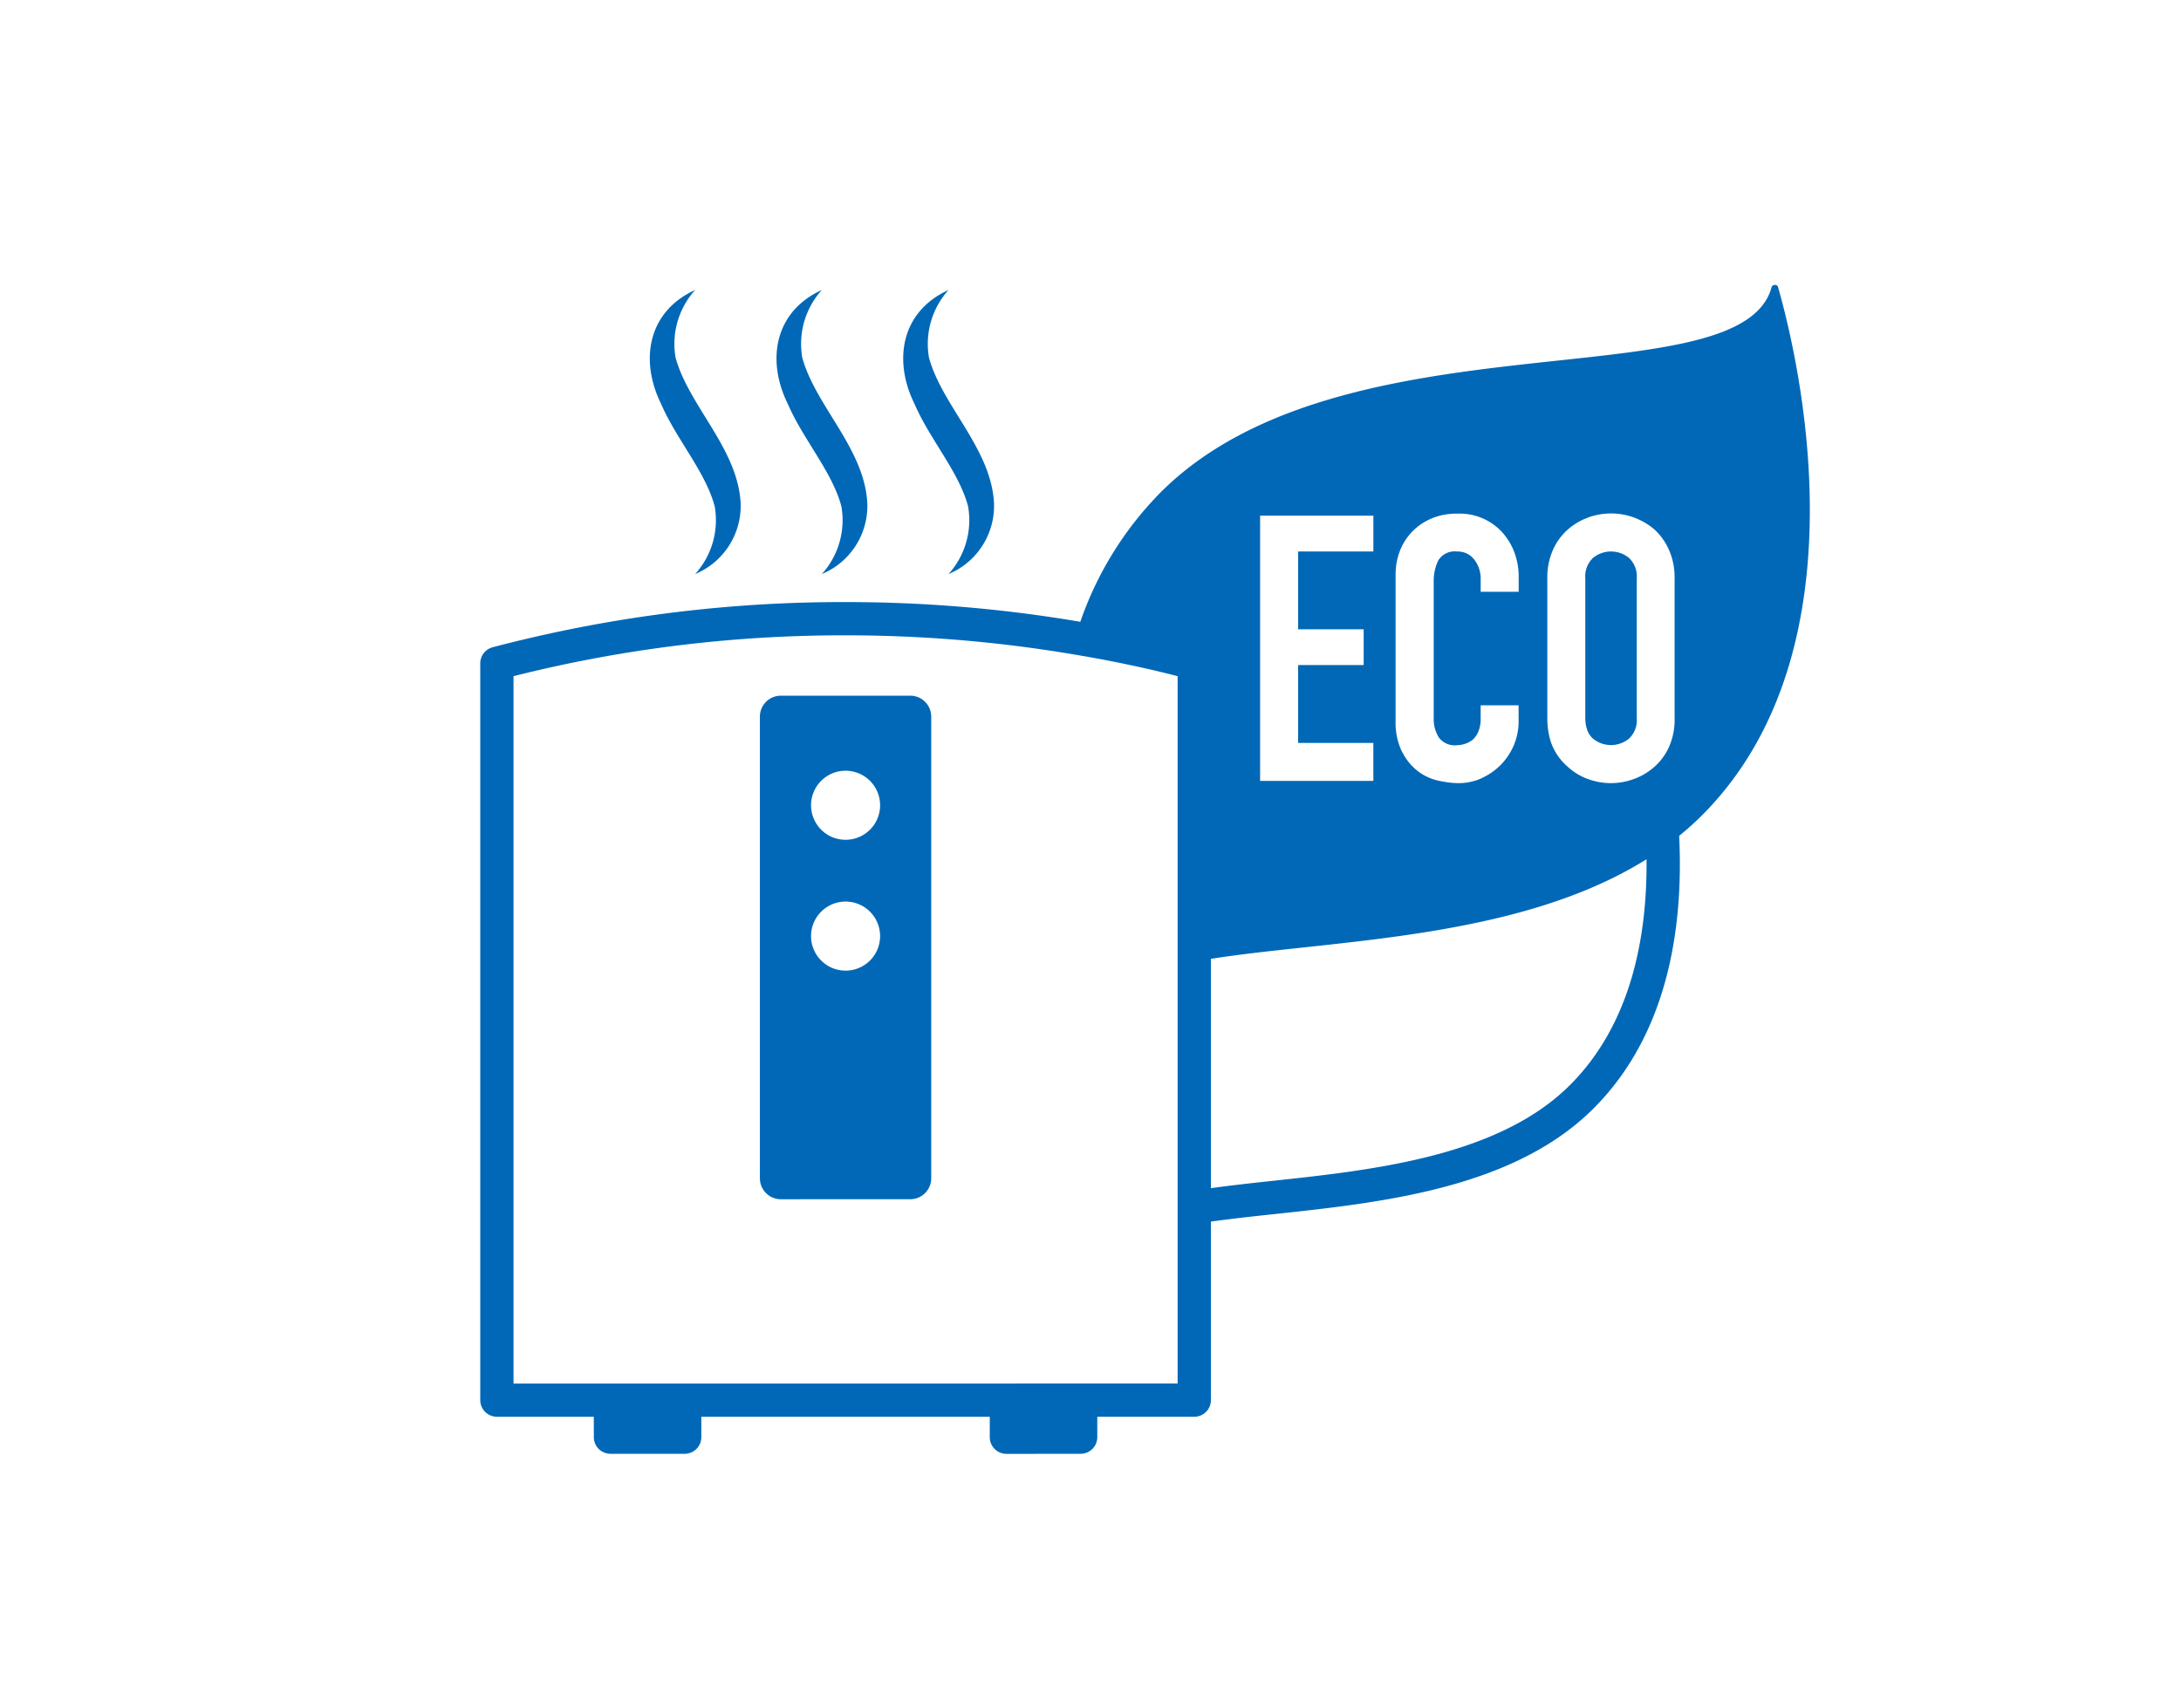 <svg xmlns="http://www.w3.org/2000/svg" width="120" height="94" viewBox="0 0 120 94"><g transform="translate(-1135 -1006)"><rect width="120" height="94" transform="translate(1135 1006)" fill="red" opacity="0"/><path d="M28.949,64.319a.917.917,0,0,1-.915-.915V62.276H12.163V63.4a.915.915,0,0,1-.915.915H7.163a.917.917,0,0,1-.915-.915V62.276H.915A.915.915,0,0,1,0,61.364V20.819a.916.916,0,0,1,.681-.884A75.712,75.712,0,0,1,20.1,17.449a76.888,76.888,0,0,1,12.916,1.084,18.917,18.917,0,0,1,4.418-7.121C47.451,1.393,69.279,6.416,71.04.154A.182.182,0,0,1,71.206,0,.172.172,0,0,1,71.4.1c1.082,3.781,4.989,19.915-4.187,29.091a16.43,16.43,0,0,1-1.249,1.121c.242,4.919-.559,10.847-4.71,15C55.913,50.652,46.383,50.656,40.2,51.54v9.824a.912.912,0,0,1-.912.912H33.949V63.4a.915.915,0,0,1-.915.915Zm4.085-3.873.009,0H38.37V21.526c-1.939-.5-3.91-.9-5.906-1.229A75.144,75.144,0,0,0,20.1,19.279,74.092,74.092,0,0,0,1.83,21.526V60.449H7.154l.009,0h4.085l.009,0H28.941l.009,0ZM40.2,37.08V49.7c1.081-.153,2.213-.275,3.359-.4,5.553-.595,12.462-1.338,16.4-5.277,3.368-3.368,4.252-8.164,4.21-12.424C57.081,36.038,46.862,36.027,40.2,37.08ZM60.954,12.8a3.431,3.431,0,0,0-1.115.656,3.265,3.265,0,0,0-.821,1.126,3.722,3.722,0,0,0-.308,1.557v7.708a4.394,4.394,0,0,0,.106.97,2.929,2.929,0,0,0,.2.606,3.1,3.1,0,0,0,.8,1.07l.017.017a3.248,3.248,0,0,0,1.115.676,3.639,3.639,0,0,0,2.522,0,3.18,3.18,0,0,0,.319-.133,3.53,3.53,0,0,0,.818-.543,3.24,3.24,0,0,0,.778-1.045l.02-.042a3.674,3.674,0,0,0,.308-1.577V16.137a3.712,3.712,0,0,0-.308-1.557,3.4,3.4,0,0,0-.8-1.126,3.682,3.682,0,0,0-3.66-.656Zm-8.567.031a3.208,3.208,0,0,0-1.076.706,3.143,3.143,0,0,0-.7,1.065,3.574,3.574,0,0,0-.248,1.335v8.033a3.686,3.686,0,0,0,.32,1.649c.028.058.058.108.089.164a3.017,3.017,0,0,0,.72.892,2.847,2.847,0,0,0,1.107.573,4.122,4.122,0,0,0,.439.089,4.569,4.569,0,0,0,.77.075,3.114,3.114,0,0,0,1.3-.275.383.383,0,0,1,.058-.034,3.438,3.438,0,0,0,1-.715,3.583,3.583,0,0,0,.709-1.076c.033-.084.061-.167.089-.25a3.284,3.284,0,0,0,.167-1.032v-.9H55.043v.718a1.863,1.863,0,0,1-.122.718,1.27,1.27,0,0,1-.308.45,1.332,1.332,0,0,1-.44.236,1.551,1.551,0,0,1-.442.073,1.089,1.089,0,0,1-.993-.431,1.922,1.922,0,0,1-.278-1.068v-7.46a2.588,2.588,0,0,1,.256-1.218,1.062,1.062,0,0,1,1.035-.481,1.133,1.133,0,0,1,.945.451,1.7,1.7,0,0,1,.348,1.065v.7h2.091v-.82a3.8,3.8,0,0,0-.256-1.4,3.457,3.457,0,0,0-.709-1.118,3.166,3.166,0,0,0-2.4-.962A3.587,3.587,0,0,0,52.387,12.828ZM42.908,27.287h6.231V25.2H45V20.914h3.606V18.945H45V14.663h4.14V12.694H42.908ZM16.534,50.308a1.152,1.152,0,0,1-1.148-1.148V23.747A1.152,1.152,0,0,1,16.534,22.6h7.13a1.152,1.152,0,0,1,1.148,1.148V49.159a1.152,1.152,0,0,1-1.148,1.148ZM18.2,35.823a1.9,1.9,0,1,0,1.9-1.894A1.9,1.9,0,0,0,18.2,35.823Zm0-7.2a1.9,1.9,0,1,0,1.9-1.894A1.9,1.9,0,0,0,18.2,28.627ZM61.221,24.96a1.144,1.144,0,0,1-.337-.543,2.018,2.018,0,0,1-.084-.576v-7.7a1.4,1.4,0,0,1,.42-1.118,1.557,1.557,0,0,1,1.988,0,1.389,1.389,0,0,1,.423,1.118v7.7a1.391,1.391,0,0,1-.423,1.118,1.559,1.559,0,0,1-1.988,0ZM26.841,12.185c-.489-1.88-2.116-3.706-2.942-5.628-1.2-2.416-.734-5.1,1.866-6.281A4.425,4.425,0,0,0,24.689,4c.731,2.664,3.423,5,3.578,8.005a4.062,4.062,0,0,1-2.5,3.9A4.417,4.417,0,0,0,26.841,12.185Zm-6.971,0c-.49-1.88-2.116-3.706-2.942-5.628-1.2-2.416-.734-5.1,1.865-6.281A4.425,4.425,0,0,0,17.718,4c.731,2.664,3.423,5,3.578,8.005a4.062,4.062,0,0,1-2.5,3.9A4.417,4.417,0,0,0,19.87,12.185Zm-6.971,0c-.489-1.88-2.116-3.706-2.942-5.628-1.2-2.416-.734-5.1,1.866-6.281A4.426,4.426,0,0,0,10.747,4c.732,2.664,3.423,5,3.579,8.005a4.062,4.062,0,0,1-2.5,3.9A4.417,4.417,0,0,0,12.9,12.185Z" transform="translate(1161.424 1021.681)" fill="#0068b7" stroke="rgba(0,0,0,0)" stroke-miterlimit="10" stroke-width="1"/></g></svg>